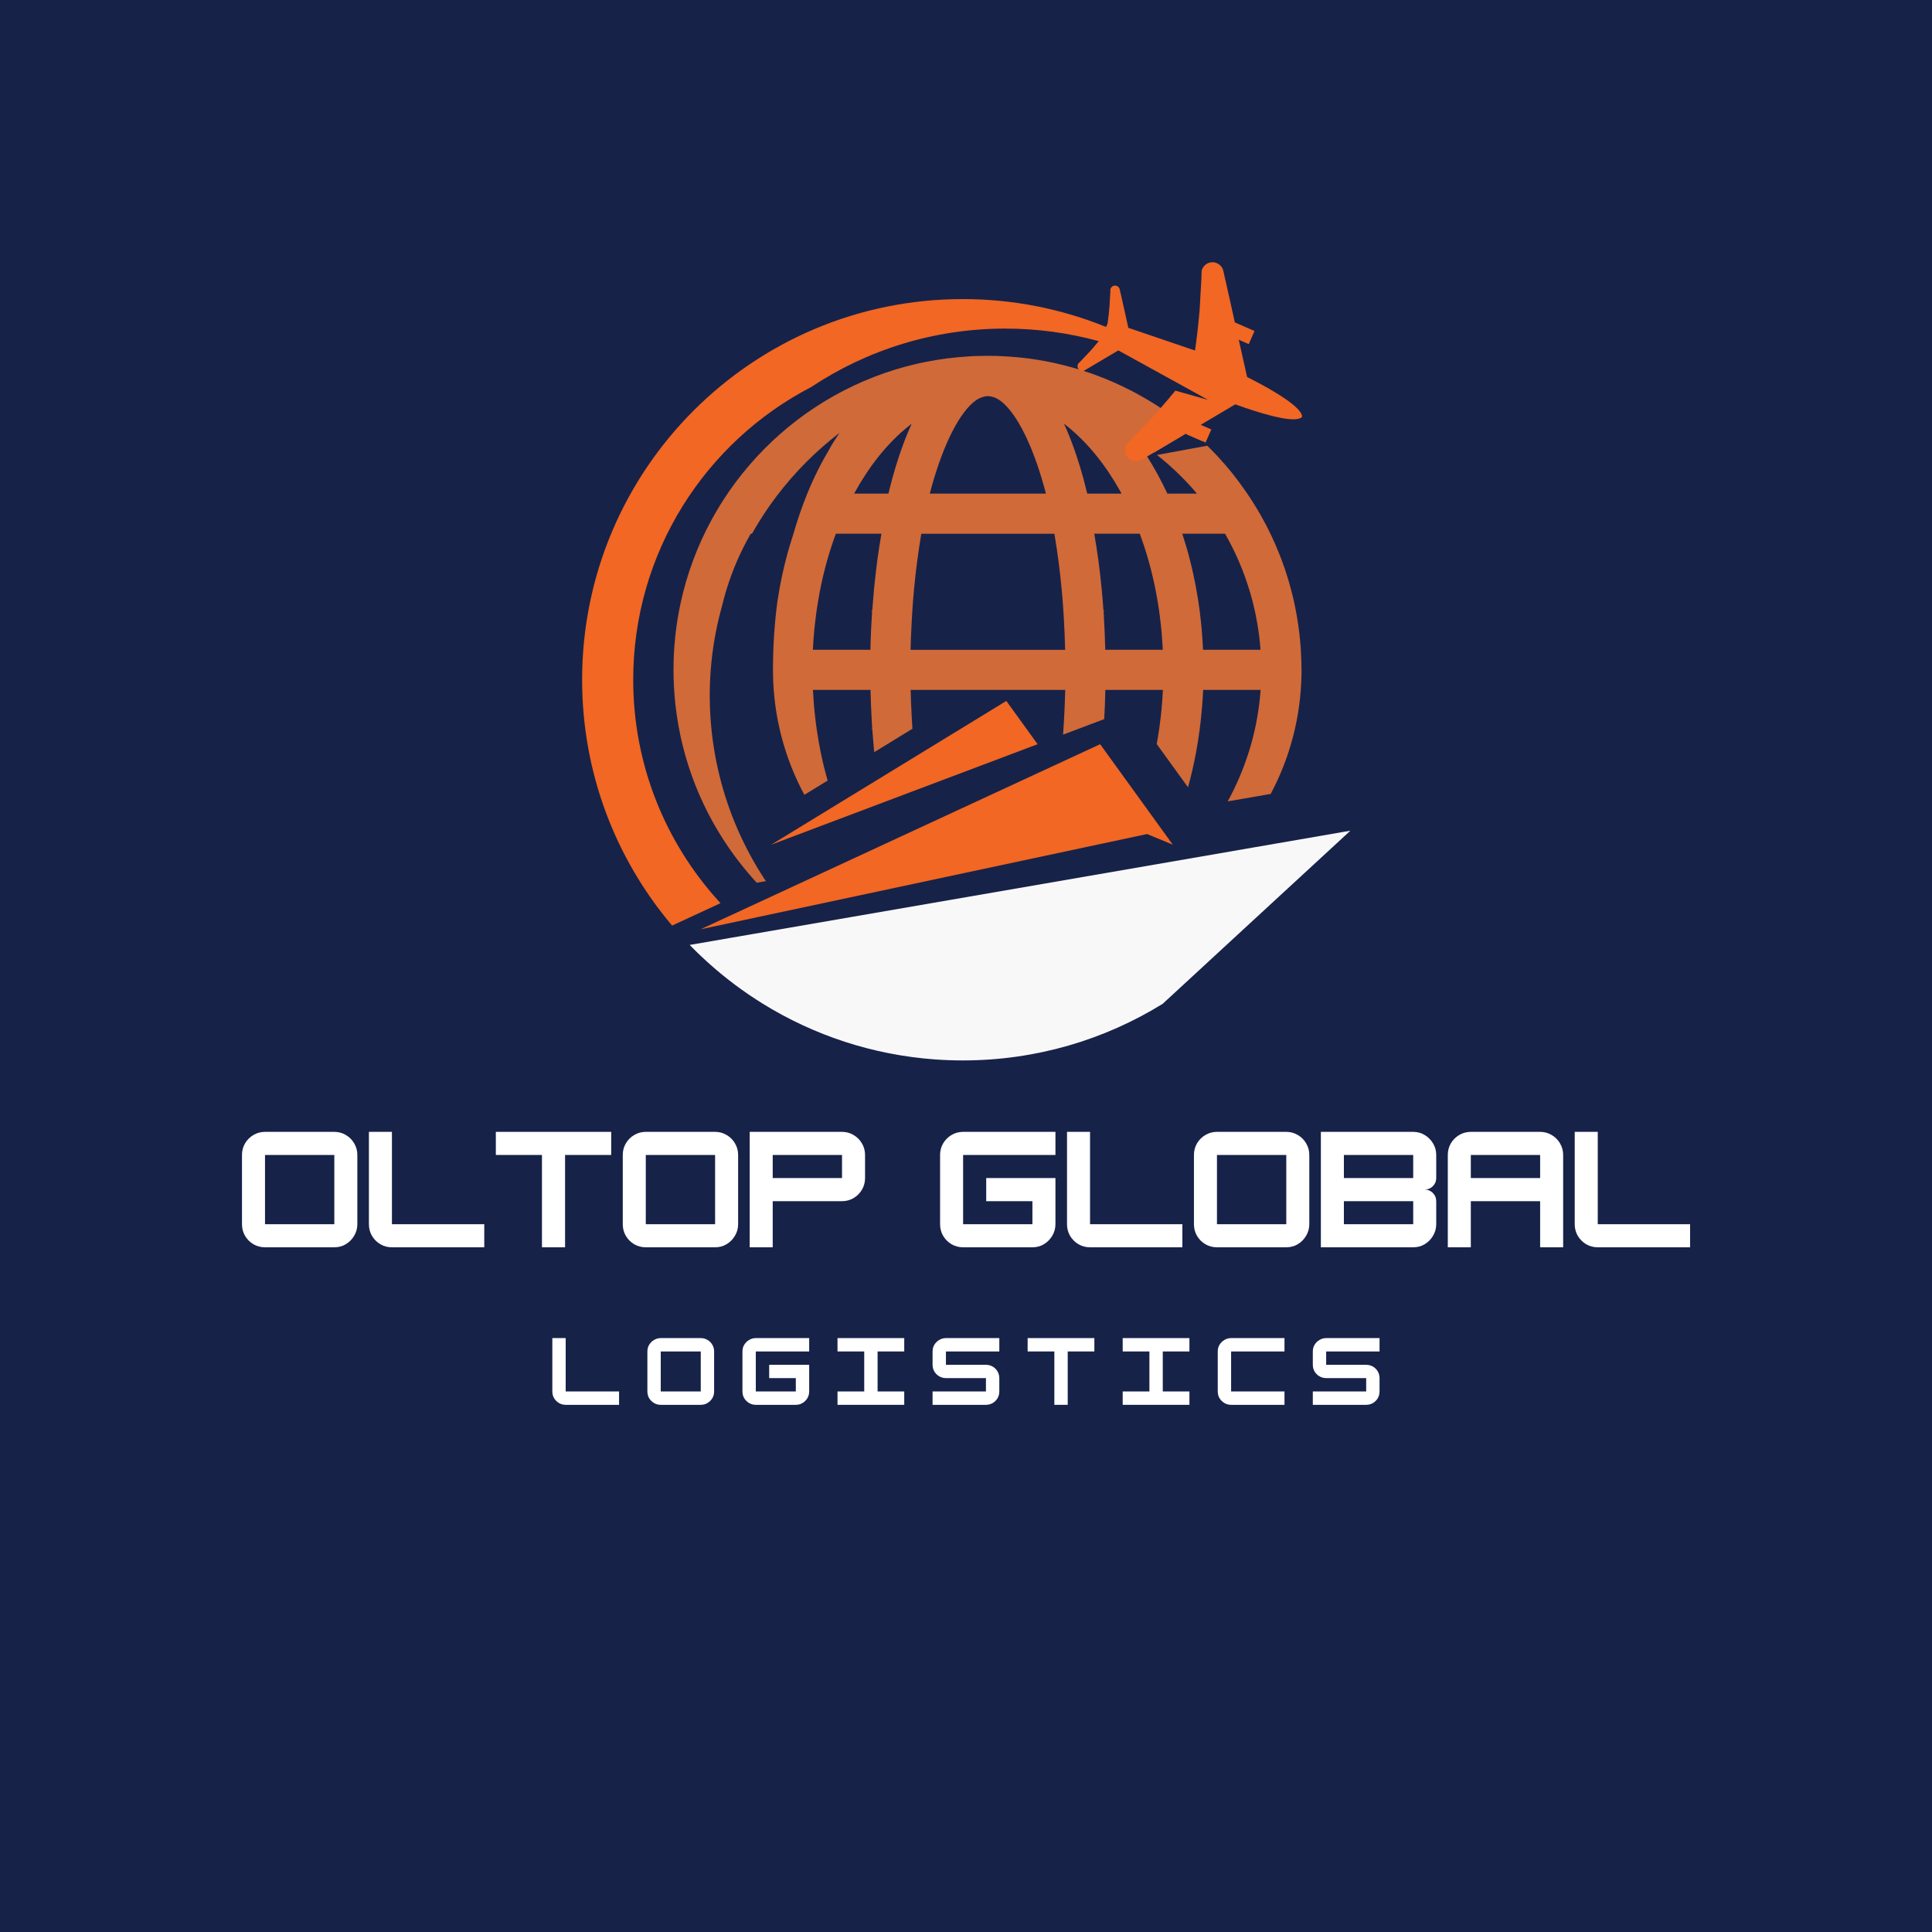 <svg xmlns="http://www.w3.org/2000/svg" xmlns:xlink="http://www.w3.org/1999/xlink" width="500" viewBox="0 0 375 375" height="500" preserveAspectRatio="xMidYMid meet"><defs><g></g><clipPath id="a81a68f37b"><path d="M 112.926 50.742 L 253 50.742 L 253 180 L 112.926 180 Z M 112.926 50.742 " clip-rule="nonzero"></path></clipPath><clipPath id="b699000c25"><path d="M 133 161 L 262.176 161 L 262.176 205.992 L 133 205.992 Z M 133 161 " clip-rule="nonzero"></path></clipPath></defs><rect x="-37.5" width="450" fill="#ffffff" y="-37.5" height="450" fill-opacity="1"></rect><rect x="-37.5" width="450" fill="#172249" y="-37.5" height="450" fill-opacity="1"></rect><path fill="#f16723" d="M 225.676 161.242 L 215.496 147.16 L 213.535 144.449 L 207.828 147.094 L 142.047 177.57 L 141.629 177.762 L 141.074 178.016 L 135.988 180.375 L 143.34 178.805 L 213.176 163.906 L 222.648 161.887 L 227.637 163.953 Z M 225.676 161.242 " fill-opacity="1" fill-rule="evenodd"></path><path fill="#f16723" d="M 196.531 137.715 L 195.328 136.051 L 192.605 137.715 L 149.695 163.953 L 201.398 144.449 Z M 196.531 137.715 " fill-opacity="1" fill-rule="evenodd"></path><path fill="#d06a38" d="M 252.605 129.352 C 252.605 129.066 252.602 128.785 252.594 128.504 L 252.594 128.402 C 252.586 128.328 252.586 128.262 252.586 128.191 C 252.57 127.836 252.566 127.465 252.539 127.102 C 252.535 126.992 252.531 126.879 252.52 126.77 C 252.508 126.402 252.492 126.043 252.465 125.688 C 252.434 125.309 252.402 124.934 252.367 124.555 C 252.348 124.375 252.336 124.188 252.316 124.012 C 252.309 123.934 252.301 123.859 252.293 123.785 C 252.27 123.559 252.25 123.324 252.219 123.098 C 252.117 122.191 251.996 121.293 251.852 120.402 C 251.828 120.238 251.801 120.074 251.773 119.91 C 251.703 119.457 251.613 119.004 251.527 118.551 C 251.523 118.539 251.523 118.52 251.52 118.504 C 251.43 118.035 251.332 117.57 251.234 117.105 C 251.172 116.812 251.105 116.516 251.039 116.227 C 250.992 116.023 250.941 115.824 250.895 115.621 C 250.848 115.453 250.801 115.285 250.762 115.109 C 250.605 114.48 250.441 113.855 250.262 113.234 C 250.23 113.137 250.207 113.039 250.176 112.941 C 250.105 112.711 250.039 112.473 249.969 112.246 C 249.852 111.859 249.73 111.477 249.605 111.098 C 249.586 111.047 249.574 111.004 249.562 110.961 C 249.488 110.738 249.414 110.516 249.34 110.297 C 249.262 110.082 249.195 109.871 249.117 109.664 C 249.066 109.512 249.008 109.352 248.949 109.191 C 248.859 108.934 248.766 108.68 248.664 108.422 C 248.559 108.145 248.453 107.867 248.336 107.59 C 248.109 107.004 247.867 106.426 247.617 105.848 C 247.539 105.672 247.465 105.492 247.383 105.316 C 247.086 104.637 246.77 103.961 246.438 103.293 C 246.309 103.02 246.18 102.754 246.043 102.496 C 245.953 102.301 245.855 102.125 245.762 101.941 C 245.473 101.379 245.176 100.832 244.863 100.285 C 244.742 100.055 244.605 99.82 244.469 99.598 C 244.457 99.578 244.449 99.559 244.438 99.543 C 244.305 99.305 244.164 99.074 244.02 98.836 C 243.875 98.582 243.723 98.324 243.566 98.086 C 243.531 98.023 243.488 97.961 243.453 97.898 C 243.262 97.594 243.07 97.293 242.875 96.988 L 242.316 96.145 C 242.242 96.027 242.168 95.91 242.086 95.797 C 242.066 95.766 242.047 95.738 242.02 95.711 C 241.758 95.324 241.488 94.941 241.211 94.562 C 241.137 94.453 241.062 94.348 240.984 94.242 C 240.891 94.109 240.797 93.973 240.699 93.84 C 240.508 93.586 240.324 93.332 240.133 93.09 C 239.867 92.742 239.605 92.398 239.336 92.059 C 239.312 92.027 239.289 92.008 239.27 91.973 C 238.789 91.375 238.305 90.781 237.789 90.191 C 236.824 89.066 235.809 87.977 234.754 86.926 C 234.617 86.785 234.477 86.645 234.336 86.512 L 224.574 88.309 C 226.207 89.594 227.762 90.977 229.23 92.445 C 230.297 93.508 231.289 94.586 232.211 95.676 L 232.328 95.812 L 226.582 95.812 C 226.285 95.176 225.977 94.551 225.668 93.926 C 225.359 93.32 225.043 92.715 224.715 92.113 C 224.059 90.91 223.383 89.758 222.688 88.652 C 222.68 88.641 222.668 88.625 222.66 88.605 C 222.426 88.242 222.188 87.879 221.953 87.527 L 221.953 87.523 C 221.449 86.77 220.941 86.043 220.414 85.324 C 221.637 86.113 222.824 86.953 223.98 87.84 L 226.723 86.219 L 227.195 85.934 L 229.719 84.434 L 230.305 84.09 L 230.234 84.25 L 233.445 85.652 C 233.277 85.496 233.109 85.344 232.941 85.191 C 232.918 85.164 232.891 85.137 232.859 85.109 C 232.527 84.805 232.188 84.5 231.844 84.203 C 231.531 83.922 231.215 83.648 230.887 83.383 C 230.66 83.191 230.434 82.996 230.211 82.812 C 230.188 82.797 230.172 82.781 230.152 82.766 C 229.863 82.531 229.582 82.305 229.289 82.078 C 229.125 81.949 228.965 81.828 228.805 81.703 C 228.793 81.691 228.777 81.688 228.773 81.684 C 228.188 81.234 227.598 80.793 227.004 80.367 C 226.895 80.293 226.801 80.219 226.691 80.152 C 226.316 79.879 225.934 79.629 225.559 79.367 C 225.469 79.309 225.383 79.25 225.293 79.191 C 224.555 78.699 223.809 78.23 223.047 77.777 C 223.035 77.773 223.031 77.762 223.027 77.758 C 222.527 77.465 222.031 77.172 221.523 76.891 C 221.305 76.762 221.082 76.637 220.848 76.516 C 220.43 76.285 220.016 76.062 219.59 75.844 C 217.297 74.656 214.91 73.613 212.453 72.715 C 212.188 72.621 211.922 72.523 211.652 72.434 C 211.203 72.277 210.75 72.125 210.297 71.98 C 210 71.883 209.699 71.789 209.391 71.699 C 209.363 71.688 209.332 71.68 209.301 71.672 C 209.254 71.652 209.199 71.641 209.152 71.621 C 208.871 71.539 208.594 71.465 208.316 71.383 C 208.305 71.375 208.285 71.371 208.27 71.367 C 207.758 71.227 207.242 71.086 206.734 70.953 C 206.609 70.926 206.488 70.895 206.363 70.863 C 206.195 70.816 206.02 70.781 205.848 70.738 C 205.762 70.711 205.672 70.691 205.59 70.672 C 205.316 70.609 205.051 70.547 204.777 70.484 C 204.457 70.422 204.137 70.348 203.809 70.281 C 203.488 70.219 203.168 70.152 202.84 70.086 C 202.465 70.023 202.09 69.949 201.707 69.891 L 201.691 69.891 C 200.957 69.766 200.207 69.652 199.457 69.559 C 199.359 69.551 199.266 69.535 199.168 69.523 C 198.848 69.484 198.523 69.453 198.199 69.414 C 197.809 69.367 197.418 69.332 197.027 69.301 C 196.031 69.215 195.035 69.152 194.027 69.113 C 193.77 69.102 193.508 69.094 193.25 69.082 C 193.02 69.078 192.793 69.078 192.57 69.078 C 192.273 69.07 191.973 69.066 191.676 69.066 C 191.355 69.066 191.031 69.07 190.703 69.078 C 190.387 69.078 190.066 69.09 189.746 69.098 C 189.398 69.113 189.051 69.117 188.707 69.137 C 188.652 69.141 188.594 69.141 188.535 69.145 C 188.379 69.152 188.227 69.164 188.074 69.176 C 185.25 69.34 182.473 69.691 179.77 70.234 C 179.766 70.234 179.758 70.234 179.75 70.234 C 179.199 70.34 178.656 70.457 178.109 70.578 C 155.082 75.809 137.008 94.09 132.07 117.223 C 132.066 117.246 132.059 117.266 132.059 117.285 C 131.184 121.395 130.727 125.645 130.727 130.008 C 130.727 132.297 130.852 134.555 131.102 136.777 C 131.102 136.777 131.102 136.781 131.102 136.785 C 132.301 147.66 136.363 157.672 142.523 166.047 C 143.637 167.562 144.82 169.027 146.066 170.434 C 146.332 170.727 146.598 171.023 146.863 171.312 C 146.871 171.32 146.875 171.328 146.883 171.34 L 147.816 171.176 L 148.66 171.027 C 148.562 170.887 148.473 170.75 148.379 170.613 C 148.172 170.293 147.965 169.977 147.758 169.648 C 146.777 168.098 145.871 166.508 145.035 164.883 C 144.379 163.621 143.77 162.344 143.203 161.047 L 143.203 161.043 C 137.277 147.484 136.09 132.082 140.145 117.629 C 140.137 117.625 140.137 117.625 140.145 117.625 C 140.359 116.715 140.598 115.824 140.863 114.934 C 140.914 114.742 140.973 114.566 141.031 114.383 C 142.191 110.594 143.77 106.969 145.723 103.59 L 145.961 103.59 C 148.82 98.5 152.371 93.82 156.57 89.613 C 158.586 87.598 160.715 85.738 162.953 84.02 C 162.414 84.812 161.879 85.637 161.367 86.477 C 161.234 86.684 161.16 86.879 161.039 87.086 C 159.449 89.754 157.961 92.688 156.691 95.809 C 155.688 98.273 154.793 100.875 154.008 103.59 C 152.918 106.914 152.016 110.406 151.348 114.027 C 151.176 114.973 151.016 115.938 150.871 116.898 C 150.355 120.867 150.066 124.977 150.039 129.191 C 150.031 129.465 150.031 129.734 150.031 130.008 L 150.031 130.027 C 150.031 130.301 150.031 130.566 150.039 130.844 C 150.176 139.312 152.359 147.281 156.125 154.273 L 160.645 151.512 C 160.066 149.5 159.562 147.422 159.152 145.281 C 158.945 144.191 158.75 143.074 158.586 141.945 C 158.574 141.906 158.57 141.875 158.566 141.832 C 158.551 141.715 158.531 141.605 158.516 141.492 C 158.516 141.473 158.508 141.441 158.508 141.426 C 158.457 141.098 158.414 140.758 158.367 140.422 C 158.367 140.422 158.367 140.422 158.367 140.414 C 158.312 140 158.266 139.59 158.219 139.168 C 158.16 138.719 158.121 138.273 158.074 137.82 C 158.039 137.477 158.012 137.125 157.98 136.773 C 157.977 136.625 157.961 136.473 157.949 136.32 C 157.941 136.301 157.941 136.281 157.941 136.254 C 157.938 136.184 157.93 136.117 157.93 136.047 C 157.902 135.715 157.879 135.379 157.863 135.043 C 157.848 134.859 157.844 134.676 157.828 134.488 C 157.816 134.324 157.801 134.16 157.797 133.992 C 157.797 133.965 157.797 133.938 157.789 133.906 L 168.965 133.906 C 168.984 134.91 169.016 135.922 169.062 136.91 C 169.09 137.426 169.105 137.93 169.133 138.441 L 169.133 138.469 C 169.133 138.527 169.141 138.594 169.145 138.652 C 169.152 138.852 169.164 139.051 169.172 139.25 C 169.207 139.969 169.242 140.695 169.289 141.402 C 169.242 141.434 169.195 141.461 169.145 141.488 C 169.121 141.504 169.102 141.52 169.082 141.531 L 169.316 141.531 C 169.418 142.98 169.539 144.41 169.672 145.816 C 169.68 145.875 169.684 145.934 169.691 145.992 L 177.102 141.457 C 177.004 140.02 176.926 138.551 176.867 137.066 C 176.855 136.777 176.836 136.496 176.824 136.207 C 176.797 135.441 176.777 134.684 176.762 133.906 L 206.758 133.906 C 206.754 134.066 206.746 134.23 206.742 134.391 C 206.723 135 206.711 135.602 206.684 136.207 C 206.68 136.309 206.676 136.414 206.672 136.52 C 206.668 136.699 206.66 136.883 206.652 137.066 C 206.637 137.363 206.625 137.656 206.613 137.945 C 206.559 139.152 206.496 140.352 206.41 141.535 C 206.391 141.863 206.367 142.195 206.344 142.52 C 206.344 142.547 206.344 142.566 206.336 142.594 L 214.328 139.582 C 214.434 137.727 214.508 135.832 214.547 133.91 L 225.719 133.91 C 225.719 134.043 225.707 134.168 225.695 134.297 C 225.691 134.363 225.691 134.434 225.684 134.496 C 225.672 134.684 225.668 134.863 225.648 135.047 C 225.633 135.41 225.602 135.777 225.578 136.137 C 225.57 136.172 225.57 136.219 225.57 136.258 C 225.57 136.285 225.57 136.305 225.562 136.324 C 225.543 136.648 225.512 136.961 225.484 137.281 C 225.469 137.469 225.453 137.645 225.441 137.828 C 225.391 138.27 225.355 138.719 225.297 139.16 C 225.238 139.656 225.18 140.152 225.109 140.652 C 225.109 140.664 225.109 140.676 225.109 140.684 C 225.07 140.938 225.043 141.188 225.004 141.438 C 225.004 141.453 225.004 141.484 224.992 141.508 C 224.98 141.617 224.969 141.727 224.945 141.844 C 224.883 142.332 224.797 142.812 224.715 143.297 C 224.652 143.676 224.586 144.051 224.516 144.414 L 230.594 152.816 C 231.203 150.605 231.73 148.332 232.16 146 C 232.434 144.535 232.672 143.047 232.863 141.535 C 232.93 141.047 232.988 140.555 233.039 140.066 C 233.07 139.789 233.102 139.512 233.129 139.234 C 233.141 139.129 233.152 139.027 233.156 138.926 C 233.191 138.676 233.219 138.414 233.234 138.168 C 233.258 137.926 233.277 137.684 233.293 137.438 C 233.34 137.059 233.363 136.684 233.387 136.305 C 233.398 136.082 233.418 135.867 233.434 135.648 C 233.445 135.355 233.461 135.066 233.484 134.777 C 233.496 134.492 233.504 134.199 233.527 133.91 L 244.684 133.91 C 244.668 134.098 244.652 134.285 244.637 134.469 C 244.637 134.496 244.633 134.531 244.629 134.555 C 244.609 134.812 244.586 135.074 244.559 135.332 C 244.477 136.145 244.375 136.953 244.266 137.766 C 244.258 137.781 244.258 137.812 244.254 137.824 C 244.195 138.246 244.129 138.656 244.055 139.062 C 243.996 139.438 243.922 139.82 243.852 140.191 C 243.824 140.328 243.797 140.461 243.777 140.594 C 243.465 142.117 243.09 143.617 242.656 145.098 C 242.602 145.277 242.543 145.465 242.488 145.637 C 242.031 147.121 241.512 148.582 240.93 150.016 C 240.156 151.914 239.277 153.762 238.297 155.547 L 238.383 155.531 L 241.195 155.047 L 244.191 154.527 L 245.418 154.312 L 246.637 154.102 C 250.367 147.102 252.516 139.141 252.625 130.68 C 252.629 130.457 252.629 130.238 252.629 130.016 C 252.629 129.793 252.605 129.57 252.605 129.352 Z M 180.82 94.504 C 181.16 93.281 181.508 92.129 181.867 91.059 C 181.879 91.008 181.895 90.961 181.914 90.906 C 182.012 90.602 182.117 90.297 182.223 90 C 183.531 86.254 184.98 83.164 186.516 80.891 C 186.719 80.59 186.918 80.309 187.125 80.039 C 187.902 79.02 188.672 78.23 189.434 77.699 C 189.477 77.66 189.516 77.641 189.562 77.605 C 190.293 77.152 191.02 76.906 191.742 76.883 C 192.469 76.906 193.195 77.148 193.922 77.605 C 193.961 77.629 194.008 77.66 194.051 77.699 C 194.539 78.043 195.039 78.496 195.535 79.047 C 195.809 79.348 196.086 79.68 196.359 80.039 C 196.512 80.242 196.664 80.449 196.812 80.668 C 197.906 82.23 198.945 84.191 199.922 86.508 C 200.5 87.859 201.051 89.332 201.578 90.91 C 201.938 92.02 202.309 93.227 202.664 94.504 C 202.785 94.934 202.902 95.367 203.016 95.812 L 180.469 95.812 C 180.574 95.367 180.699 94.93 180.82 94.504 Z M 170.277 108.82 C 170.258 108.988 170.238 109.156 170.219 109.32 C 170.062 110.496 169.93 111.68 169.797 112.895 C 169.754 113.328 169.707 113.762 169.656 114.207 C 169.527 115.613 169.406 117.047 169.301 118.5 L 169.074 118.5 C 169.125 118.527 169.172 118.559 169.227 118.59 C 169.238 118.602 169.262 118.609 169.277 118.621 C 169.117 121.07 169 123.574 168.949 126.117 L 157.773 126.117 C 157.777 125.996 157.785 125.863 157.797 125.742 C 157.801 125.676 157.809 125.605 157.812 125.535 C 157.824 125.352 157.828 125.168 157.848 124.98 C 157.863 124.617 157.887 124.258 157.914 123.895 C 157.918 123.855 157.918 123.812 157.926 123.777 C 157.926 123.75 157.926 123.723 157.934 123.707 C 157.961 123.387 157.984 123.074 158.012 122.754 C 158.031 122.566 158.043 122.387 158.059 122.203 C 158.105 121.762 158.148 121.316 158.203 120.875 C 158.258 120.379 158.32 119.875 158.391 119.375 C 158.426 119.121 158.453 118.855 158.492 118.598 C 158.492 118.57 158.496 118.547 158.5 118.527 C 158.516 118.41 158.531 118.305 158.551 118.195 C 158.621 117.703 158.695 117.219 158.785 116.734 C 158.859 116.254 158.949 115.773 159.035 115.297 C 159.07 115.109 159.105 114.922 159.137 114.738 C 159.902 110.801 160.949 107.074 162.242 103.594 C 162.242 103.59 162.254 103.59 162.254 103.59 L 171.082 103.59 C 170.785 105.289 170.523 107.027 170.277 108.82 Z M 175.707 85.199 L 175.531 85.66 C 175.188 86.559 174.855 87.496 174.531 88.465 C 174.066 89.852 173.625 91.297 173.215 92.793 C 172.949 93.777 172.691 94.777 172.445 95.812 L 165.789 95.812 C 165.906 95.605 166.008 95.398 166.129 95.203 C 166.691 94.184 167.297 93.18 167.949 92.203 C 168.027 92.086 168.102 91.973 168.184 91.852 L 168.168 91.852 C 168.703 91.047 169.254 90.273 169.824 89.52 C 171.609 87.164 173.547 85.082 175.602 83.336 C 176.047 82.961 176.504 82.59 176.961 82.246 C 176.531 83.176 176.109 84.164 175.707 85.199 Z M 176.746 126.129 C 176.762 125.363 176.781 124.59 176.809 123.824 C 176.82 123.535 176.84 123.254 176.852 122.965 C 176.91 121.457 176.992 119.965 177.09 118.5 C 177.176 117.152 177.273 115.836 177.398 114.527 C 177.48 113.648 177.566 112.773 177.668 111.898 C 177.668 111.859 177.676 111.812 177.68 111.773 C 177.727 111.359 177.773 110.957 177.824 110.547 C 177.891 110.031 177.945 109.512 178.016 109 C 178.066 108.598 178.129 108.207 178.184 107.809 C 178.246 107.328 178.309 106.848 178.383 106.383 C 178.484 105.699 178.59 105.027 178.699 104.363 C 178.746 104.109 178.785 103.855 178.824 103.602 L 204.652 103.602 C 204.727 104.035 204.797 104.484 204.867 104.93 C 204.949 105.426 205.031 105.914 205.105 106.414 C 205.145 106.668 205.184 106.934 205.211 107.184 C 205.305 107.812 205.395 108.422 205.473 109.059 C 205.707 110.844 205.91 112.668 206.082 114.527 C 206.207 115.836 206.309 117.156 206.395 118.504 C 206.496 119.969 206.57 121.461 206.637 122.965 C 206.648 123.258 206.656 123.543 206.664 123.828 C 206.699 124.594 206.719 125.355 206.742 126.133 L 176.746 126.133 Z M 210.266 92.793 C 209.852 91.297 209.414 89.852 208.949 88.465 C 208.797 87.992 208.633 87.523 208.469 87.07 C 207.852 85.34 207.203 83.723 206.516 82.246 C 206.984 82.586 207.43 82.961 207.871 83.336 C 209.176 84.445 210.43 85.688 211.637 87.047 C 211.879 87.328 212.121 87.613 212.363 87.902 C 213.273 88.988 214.145 90.148 214.98 91.367 C 215.051 91.473 215.125 91.574 215.199 91.684 C 215.234 91.742 215.273 91.801 215.309 91.852 L 215.301 91.852 C 216.031 92.941 216.719 94.059 217.355 95.203 C 217.465 95.398 217.582 95.605 217.695 95.812 L 211.035 95.812 C 210.785 94.777 210.523 93.777 210.266 92.793 Z M 214.531 126.121 C 214.508 125.117 214.473 124.109 214.43 123.113 C 214.41 122.605 214.391 122.098 214.363 121.598 L 214.363 121.562 C 214.359 121.508 214.352 121.441 214.352 121.375 C 214.309 120.457 214.262 119.535 214.207 118.625 C 214.246 118.594 214.297 118.566 214.352 118.547 C 214.371 118.527 214.395 118.516 214.41 118.504 L 214.18 118.504 C 214.082 117.051 213.965 115.621 213.824 114.215 C 213.465 110.496 212.984 106.945 212.395 103.594 L 221.23 103.594 C 221.23 103.594 221.23 103.594 221.23 103.602 C 221.258 103.668 221.281 103.73 221.301 103.797 C 222.566 107.219 223.586 110.883 224.34 114.742 C 224.547 115.84 224.746 116.949 224.91 118.078 C 224.914 118.117 224.922 118.156 224.93 118.199 C 224.949 118.305 224.961 118.418 224.98 118.531 C 224.98 118.551 224.984 118.578 224.984 118.602 C 225.035 118.934 225.078 119.266 225.121 119.609 C 225.18 120.027 225.223 120.441 225.27 120.867 C 225.332 121.309 225.371 121.758 225.418 122.207 C 225.445 122.555 225.477 122.906 225.508 123.258 C 225.52 123.406 225.531 123.559 225.543 123.711 C 225.547 123.73 225.547 123.758 225.547 123.781 C 225.547 123.844 225.555 123.914 225.559 123.977 C 225.586 124.316 225.609 124.652 225.625 124.984 C 225.641 125.172 225.648 125.355 225.66 125.539 C 225.672 125.707 225.68 125.875 225.691 126.047 C 225.691 126.07 225.695 126.098 225.695 126.121 Z M 233.508 126.121 C 233.484 125.734 233.469 125.344 233.438 124.953 C 233.434 124.785 233.426 124.602 233.418 124.43 C 233.41 124.352 233.402 124.281 233.395 124.211 L 233.395 124.176 C 233.383 124.023 233.375 123.883 233.371 123.727 C 233.344 123.348 233.32 122.977 233.277 122.598 C 233.258 122.352 233.242 122.109 233.219 121.863 C 233.203 121.613 233.176 121.359 233.141 121.113 C 233.117 120.824 233.09 120.543 233.059 120.258 L 233.051 120.254 C 233.051 120.238 233.051 120.219 233.043 120.191 C 232.992 119.715 232.941 119.246 232.883 118.77 C 232.867 118.68 232.855 118.59 232.852 118.504 C 232.648 116.992 232.414 115.5 232.137 114.031 C 231.473 110.41 230.574 106.918 229.48 103.594 L 237.777 103.594 C 239.727 106.977 241.301 110.602 242.461 114.391 C 242.52 114.57 242.574 114.75 242.633 114.941 C 242.977 116.109 243.289 117.301 243.551 118.504 L 243.547 118.504 C 243.605 118.746 243.656 118.996 243.711 119.25 C 243.758 119.465 243.801 119.684 243.832 119.906 C 243.895 120.191 243.953 120.504 244 120.801 C 244.02 120.879 244.039 120.969 244.047 121.059 C 244.117 121.434 244.176 121.82 244.227 122.199 C 244.355 123.023 244.461 123.859 244.543 124.695 C 244.555 124.754 244.559 124.801 244.559 124.855 C 244.57 125.027 244.586 125.188 244.598 125.355 C 244.605 125.387 244.609 125.418 244.609 125.453 C 244.629 125.648 244.645 125.848 244.656 126.047 C 244.656 126.074 244.668 126.102 244.668 126.121 Z M 233.508 126.121 " fill-opacity="1" fill-rule="evenodd"></path><g clip-path="url(#a81a68f37b)"><path fill="#f16723" d="M 252.719 80.934 C 252.68 80.977 252.629 81.008 252.582 81.051 C 252.57 81.055 252.566 81.062 252.559 81.062 C 252.375 81.195 252.137 81.277 251.828 81.328 C 250.848 81.5 249.258 81.297 247.25 80.816 C 247.188 80.805 247.109 80.785 247.047 80.766 C 245.875 80.48 244.574 80.109 243.184 79.656 C 242.242 79.352 241.258 79.02 240.246 78.652 C 240.082 78.594 239.922 78.535 239.77 78.48 L 238.598 79.172 L 238.418 79.281 L 234.094 81.844 L 233.129 82.418 L 233.062 82.457 L 235.113 83.359 L 234.004 85.895 L 233.441 85.648 L 230.23 84.246 L 230.301 84.086 L 229.715 84.43 L 227.191 85.93 L 226.719 86.215 L 223.977 87.836 L 223.898 87.883 L 222.906 88.457 L 222.664 88.602 L 222.656 88.605 L 222.527 88.68 L 221.785 89.129 L 221.469 89.312 C 220.918 89.574 220.266 89.613 219.66 89.355 C 219.586 89.32 219.512 89.289 219.449 89.25 C 218.875 88.93 218.496 88.375 218.387 87.758 C 218.371 87.637 218.355 87.512 218.355 87.398 C 218.348 87.098 218.406 86.793 218.531 86.504 C 218.578 86.395 218.629 86.293 218.695 86.199 C 218.914 85.973 219.137 85.758 219.348 85.535 C 219.41 85.48 219.465 85.418 219.523 85.363 C 219.605 85.285 219.68 85.211 219.75 85.137 L 223.953 80.695 C 224.117 80.52 224.277 80.34 224.438 80.156 C 224.727 79.836 225.008 79.512 225.285 79.188 C 226.262 78.078 227.211 76.957 228.133 75.824 L 234.477 77.609 L 229.094 74.641 L 222.445 70.977 L 218.816 68.977 L 217.062 68.016 L 215.891 68.711 L 214.75 69.383 L 212.727 70.586 L 211.523 71.301 L 211.094 71.547 L 210.609 71.836 L 210.473 71.918 C 210.41 71.945 210.348 71.973 210.285 71.984 C 210.094 72.031 209.891 72.016 209.703 71.938 C 209.574 71.879 209.465 71.801 209.379 71.703 C 209.262 71.574 209.188 71.414 209.16 71.242 C 209.121 71.066 209.137 70.887 209.215 70.711 C 209.23 70.684 209.238 70.66 209.254 70.637 C 209.262 70.617 209.273 70.59 209.281 70.582 C 209.352 70.52 209.41 70.453 209.477 70.387 L 209.566 70.297 C 209.59 70.273 209.617 70.246 209.641 70.227 C 209.672 70.188 209.707 70.16 209.738 70.125 L 211.543 68.223 C 211.742 68 211.941 67.773 212.133 67.559 C 212.52 67.117 212.895 66.668 213.262 66.219 C 207.484 64.629 201.402 63.781 195.121 63.781 C 181.199 63.781 168.246 67.957 157.457 75.121 C 136.934 85.766 122.906 107.215 122.906 131.941 C 122.906 148.469 129.184 163.543 139.48 174.898 C 139.504 174.918 139.52 174.945 139.543 174.969 C 139.645 175.078 139.746 175.188 139.848 175.305 L 130.461 179.652 C 130.426 179.613 130.395 179.574 130.363 179.539 C 130.344 179.516 130.32 179.496 130.305 179.469 C 130.262 179.422 130.215 179.371 130.176 179.32 C 119.445 166.492 112.988 149.973 112.988 131.941 C 112.988 91.133 146.07 58.051 186.875 58.051 C 196.715 58.051 206.102 59.973 214.691 63.461 L 214.98 62.785 C 215.051 62.273 215.121 61.754 215.176 61.234 C 215.176 61.219 215.176 61.207 215.184 61.191 C 215.184 61.184 215.184 61.172 215.188 61.168 C 215.25 60.582 215.305 59.992 215.359 59.398 L 215.438 57.938 L 215.508 56.781 C 215.512 56.734 215.508 56.688 215.508 56.641 C 215.512 56.613 215.512 56.57 215.516 56.539 C 215.516 56.406 215.523 56.273 215.527 56.137 C 215.539 56.09 215.555 56.043 215.574 55.996 C 215.586 55.977 215.59 55.965 215.594 55.945 C 215.672 55.801 215.785 55.672 215.926 55.582 C 216.172 55.422 216.504 55.379 216.797 55.512 C 217.059 55.621 217.234 55.836 217.316 56.09 L 217.352 56.242 L 217.477 56.789 L 217.59 57.27 L 217.898 58.641 L 218.41 60.934 L 218.695 62.23 L 218.797 62.68 L 219.012 63.633 L 219.461 63.781 L 220.566 64.16 L 224.117 65.367 L 231.957 68.035 C 232.324 65.441 232.625 62.805 232.848 60.148 L 233.195 54.043 C 233.203 53.934 233.199 53.828 233.203 53.715 C 233.207 53.637 233.211 53.551 233.207 53.473 C 233.219 53.164 233.227 52.852 233.238 52.543 C 233.266 52.434 233.305 52.32 233.352 52.215 C 233.531 51.805 233.816 51.477 234.16 51.25 C 234.746 50.867 235.512 50.777 236.199 51.082 C 236.801 51.344 237.23 51.844 237.406 52.418 L 237.492 52.781 L 237.777 54.055 L 238.035 55.172 L 238.547 57.473 L 238.75 58.371 L 239.699 62.656 L 239.727 62.594 L 243.5 64.25 L 242.383 66.793 L 240.441 65.938 L 240.621 66.738 L 242.062 73.176 C 242.215 73.254 242.367 73.328 242.52 73.41 C 243.473 73.895 244.395 74.383 245.262 74.859 C 246.031 75.281 246.758 75.703 247.434 76.109 C 247.527 76.168 247.625 76.223 247.711 76.285 C 248.062 76.496 248.395 76.707 248.715 76.914 C 248.773 76.949 248.836 76.988 248.898 77.027 C 250.617 78.156 251.859 79.18 252.402 80.008 C 252.535 80.203 252.625 80.383 252.676 80.555 C 252.68 80.559 252.68 80.559 252.68 80.559 C 252.695 80.609 252.703 80.668 252.715 80.719 C 252.715 80.719 252.715 80.723 252.715 80.727 C 252.723 80.797 252.727 80.863 252.719 80.934 Z M 252.719 80.934 " fill-opacity="1" fill-rule="evenodd"></path></g><g clip-path="url(#b699000c25)"><path fill="#f9f8f9" d="M 260.676 161.484 L 256.625 162.188 L 243.387 164.477 L 241.801 164.754 L 240.387 164.996 L 239.168 165.211 L 164.988 178.035 L 146.172 181.285 L 141.578 182.078 L 138.664 182.586 L 133.871 183.41 C 134.051 183.598 134.234 183.785 134.414 183.965 C 134.777 184.332 135.141 184.691 135.512 185.055 C 135.699 185.234 135.887 185.41 136.078 185.59 C 136.438 185.934 136.801 186.27 137.168 186.602 C 137.332 186.754 137.496 186.906 137.668 187.051 C 140.895 189.941 144.375 192.543 148.078 194.832 C 157.961 200.941 169.391 204.785 181.641 205.645 C 183.371 205.766 185.113 205.828 186.879 205.828 C 201.113 205.828 214.402 201.809 225.68 194.836 L 243.891 178.035 L 259.473 163.668 L 262.098 161.246 Z M 260.676 161.484 " fill-opacity="1" fill-rule="evenodd"></path></g><g fill="#ffffff" fill-opacity="1"><g transform="translate(45.844, 242.099)"><g><path d="M 19.047 0 L 5.594 0 C 4.781 0 4.031 -0.195 3.344 -0.594 C 2.664 -1 2.125 -1.539 1.719 -2.219 C 1.32 -2.906 1.125 -3.66 1.125 -4.484 L 1.125 -17.922 C 1.125 -18.742 1.32 -19.492 1.719 -20.172 C 2.125 -20.859 2.664 -21.398 3.344 -21.797 C 4.031 -22.203 4.781 -22.406 5.594 -22.406 L 19.047 -22.406 C 19.859 -22.406 20.602 -22.203 21.281 -21.797 C 21.969 -21.398 22.508 -20.859 22.906 -20.172 C 23.312 -19.492 23.516 -18.742 23.516 -17.922 L 23.516 -4.484 C 23.516 -3.68 23.312 -2.938 22.906 -2.25 C 22.508 -1.57 21.973 -1.023 21.297 -0.609 C 20.629 -0.203 19.879 0 19.047 0 Z M 5.594 -17.922 L 5.594 -4.484 L 19.047 -4.484 L 19.047 -17.922 Z M 5.594 -17.922 "></path></g></g></g><g fill="#ffffff" fill-opacity="1"><g transform="translate(70.48, 242.099)"><g><path d="M 23.516 0 L 5.594 0 C 4.781 0 4.031 -0.195 3.344 -0.594 C 2.664 -1 2.125 -1.539 1.719 -2.219 C 1.32 -2.906 1.125 -3.66 1.125 -4.484 L 1.125 -22.406 L 5.594 -22.406 L 5.594 -4.484 L 23.516 -4.484 Z M 23.516 0 "></path></g></g></g><g fill="#ffffff" fill-opacity="1"><g transform="translate(95.117, 242.099)"><g><path d="M 23.516 -22.406 L 23.516 -17.922 L 14.562 -17.922 L 14.562 0 L 10.078 0 L 10.078 -17.922 L 1.125 -17.922 L 1.125 -22.406 Z M 23.516 -22.406 "></path></g></g></g><g fill="#ffffff" fill-opacity="1"><g transform="translate(119.754, 242.099)"><g><path d="M 19.047 0 L 5.594 0 C 4.781 0 4.031 -0.195 3.344 -0.594 C 2.664 -1 2.125 -1.539 1.719 -2.219 C 1.32 -2.906 1.125 -3.66 1.125 -4.484 L 1.125 -17.922 C 1.125 -18.742 1.32 -19.492 1.719 -20.172 C 2.125 -20.859 2.664 -21.398 3.344 -21.797 C 4.031 -22.203 4.781 -22.406 5.594 -22.406 L 19.047 -22.406 C 19.859 -22.406 20.602 -22.203 21.281 -21.797 C 21.969 -21.398 22.508 -20.859 22.906 -20.172 C 23.312 -19.492 23.516 -18.742 23.516 -17.922 L 23.516 -4.484 C 23.516 -3.68 23.312 -2.938 22.906 -2.25 C 22.508 -1.57 21.973 -1.023 21.297 -0.609 C 20.629 -0.203 19.879 0 19.047 0 Z M 5.594 -17.922 L 5.594 -4.484 L 19.047 -4.484 L 19.047 -17.922 Z M 5.594 -17.922 "></path></g></g></g><g fill="#ffffff" fill-opacity="1"><g transform="translate(144.39, 242.099)"><g><path d="M 19.047 -22.406 C 19.859 -22.406 20.602 -22.203 21.281 -21.797 C 21.969 -21.398 22.508 -20.859 22.906 -20.172 C 23.312 -19.492 23.516 -18.742 23.516 -17.922 L 23.516 -13.438 C 23.516 -12.613 23.312 -11.859 22.906 -11.172 C 22.508 -10.492 21.969 -9.953 21.281 -9.547 C 20.602 -9.148 19.859 -8.953 19.047 -8.953 L 5.594 -8.953 L 5.594 0 L 1.125 0 L 1.125 -22.406 Z M 5.594 -13.438 L 19.047 -13.438 L 19.047 -17.922 L 5.594 -17.922 Z M 5.594 -13.438 "></path></g></g></g><g fill="#ffffff" fill-opacity="1"><g transform="translate(169.027, 242.099)"><g></g></g></g><g fill="#ffffff" fill-opacity="1"><g transform="translate(181.345, 242.099)"><g><path d="M 23.516 -22.406 L 23.516 -17.922 L 5.594 -17.922 L 5.594 -4.484 L 19.047 -4.484 L 19.047 -8.953 L 10.078 -8.953 L 10.078 -13.438 L 23.516 -13.438 L 23.516 -4.484 C 23.516 -3.68 23.312 -2.938 22.906 -2.25 C 22.508 -1.57 21.973 -1.023 21.297 -0.609 C 20.629 -0.203 19.879 0 19.047 0 L 5.594 0 C 4.781 0 4.031 -0.195 3.344 -0.594 C 2.664 -1 2.125 -1.539 1.719 -2.219 C 1.32 -2.906 1.125 -3.66 1.125 -4.484 L 1.125 -17.922 C 1.125 -18.742 1.32 -19.492 1.719 -20.172 C 2.125 -20.859 2.664 -21.398 3.344 -21.797 C 4.031 -22.203 4.781 -22.406 5.594 -22.406 Z M 23.516 -22.406 "></path></g></g></g><g fill="#ffffff" fill-opacity="1"><g transform="translate(205.982, 242.099)"><g><path d="M 23.516 0 L 5.594 0 C 4.781 0 4.031 -0.195 3.344 -0.594 C 2.664 -1 2.125 -1.539 1.719 -2.219 C 1.32 -2.906 1.125 -3.66 1.125 -4.484 L 1.125 -22.406 L 5.594 -22.406 L 5.594 -4.484 L 23.516 -4.484 Z M 23.516 0 "></path></g></g></g><g fill="#ffffff" fill-opacity="1"><g transform="translate(230.619, 242.099)"><g><path d="M 19.047 0 L 5.594 0 C 4.781 0 4.031 -0.195 3.344 -0.594 C 2.664 -1 2.125 -1.539 1.719 -2.219 C 1.32 -2.906 1.125 -3.66 1.125 -4.484 L 1.125 -17.922 C 1.125 -18.742 1.32 -19.492 1.719 -20.172 C 2.125 -20.859 2.664 -21.398 3.344 -21.797 C 4.031 -22.203 4.781 -22.406 5.594 -22.406 L 19.047 -22.406 C 19.859 -22.406 20.602 -22.203 21.281 -21.797 C 21.969 -21.398 22.508 -20.859 22.906 -20.172 C 23.312 -19.492 23.516 -18.742 23.516 -17.922 L 23.516 -4.484 C 23.516 -3.68 23.312 -2.938 22.906 -2.25 C 22.508 -1.57 21.973 -1.023 21.297 -0.609 C 20.629 -0.203 19.879 0 19.047 0 Z M 5.594 -17.922 L 5.594 -4.484 L 19.047 -4.484 L 19.047 -17.922 Z M 5.594 -17.922 "></path></g></g></g><g fill="#ffffff" fill-opacity="1"><g transform="translate(255.255, 242.099)"><g><path d="M 23.516 -17.922 L 23.516 -13.438 C 23.516 -12.82 23.297 -12.297 22.859 -11.859 C 22.422 -11.422 21.895 -11.203 21.281 -11.203 C 21.895 -11.203 22.422 -10.984 22.859 -10.547 C 23.297 -10.109 23.516 -9.578 23.516 -8.953 L 23.516 -4.484 C 23.516 -3.68 23.312 -2.938 22.906 -2.25 C 22.508 -1.57 21.973 -1.023 21.297 -0.609 C 20.629 -0.203 19.879 0 19.047 0 L 1.125 0 L 1.125 -22.406 L 19.047 -22.406 C 19.879 -22.406 20.629 -22.195 21.297 -21.781 C 21.973 -21.375 22.508 -20.832 22.906 -20.156 C 23.312 -19.488 23.516 -18.742 23.516 -17.922 Z M 19.047 -17.922 L 5.594 -17.922 L 5.594 -13.438 L 19.047 -13.438 Z M 5.594 -4.484 L 19.047 -4.484 L 19.047 -8.953 L 5.594 -8.953 Z M 5.594 -4.484 "></path></g></g></g><g fill="#ffffff" fill-opacity="1"><g transform="translate(279.892, 242.099)"><g><path d="M 5.594 -22.406 L 19.047 -22.406 C 19.859 -22.406 20.602 -22.203 21.281 -21.797 C 21.969 -21.398 22.508 -20.859 22.906 -20.172 C 23.312 -19.492 23.516 -18.742 23.516 -17.922 L 23.516 0 L 19.047 0 L 19.047 -8.953 L 5.594 -8.953 L 5.594 0 L 1.125 0 L 1.125 -17.922 C 1.125 -18.742 1.32 -19.492 1.719 -20.172 C 2.125 -20.859 2.664 -21.398 3.344 -21.797 C 4.031 -22.203 4.781 -22.406 5.594 -22.406 Z M 5.594 -17.922 L 5.594 -13.438 L 19.047 -13.438 L 19.047 -17.922 Z M 5.594 -17.922 "></path></g></g></g><g fill="#ffffff" fill-opacity="1"><g transform="translate(304.529, 242.099)"><g><path d="M 23.516 0 L 5.594 0 C 4.781 0 4.031 -0.195 3.344 -0.594 C 2.664 -1 2.125 -1.539 1.719 -2.219 C 1.32 -2.906 1.125 -3.66 1.125 -4.484 L 1.125 -22.406 L 5.594 -22.406 L 5.594 -4.484 L 23.516 -4.484 Z M 23.516 0 "></path></g></g></g><g fill="#ffffff" fill-opacity="1"><g transform="translate(106.566, 272.676)"><g><path d="M 13.594 0 L 3.234 0 C 2.766 0 2.332 -0.113 1.938 -0.344 C 1.539 -0.582 1.223 -0.895 0.984 -1.281 C 0.754 -1.676 0.641 -2.113 0.641 -2.594 L 0.641 -12.953 L 3.234 -12.953 L 3.234 -2.594 L 13.594 -2.594 Z M 13.594 0 "></path></g></g></g><g fill="#ffffff" fill-opacity="1"><g transform="translate(125.017, 272.676)"><g><path d="M 11 0 L 3.234 0 C 2.766 0 2.332 -0.113 1.938 -0.344 C 1.539 -0.582 1.223 -0.895 0.984 -1.281 C 0.754 -1.676 0.641 -2.113 0.641 -2.594 L 0.641 -10.359 C 0.641 -10.836 0.754 -11.27 0.984 -11.656 C 1.223 -12.051 1.539 -12.363 1.938 -12.594 C 2.332 -12.832 2.766 -12.953 3.234 -12.953 L 11 -12.953 C 11.477 -12.953 11.914 -12.832 12.312 -12.594 C 12.707 -12.363 13.02 -12.051 13.25 -11.656 C 13.477 -11.27 13.594 -10.836 13.594 -10.359 L 13.594 -2.594 C 13.594 -2.125 13.477 -1.691 13.25 -1.297 C 13.02 -0.91 12.707 -0.598 12.312 -0.359 C 11.926 -0.117 11.488 0 11 0 Z M 3.234 -10.359 L 3.234 -2.594 L 11 -2.594 L 11 -10.359 Z M 3.234 -10.359 "></path></g></g></g><g fill="#ffffff" fill-opacity="1"><g transform="translate(143.468, 272.676)"><g><path d="M 13.594 -12.953 L 13.594 -10.359 L 3.234 -10.359 L 3.234 -2.594 L 11 -2.594 L 11 -5.188 L 5.828 -5.188 L 5.828 -7.766 L 13.594 -7.766 L 13.594 -2.594 C 13.594 -2.125 13.477 -1.691 13.25 -1.297 C 13.02 -0.91 12.707 -0.598 12.312 -0.359 C 11.926 -0.117 11.488 0 11 0 L 3.234 0 C 2.766 0 2.332 -0.113 1.938 -0.344 C 1.539 -0.582 1.223 -0.895 0.984 -1.281 C 0.754 -1.676 0.641 -2.113 0.641 -2.594 L 0.641 -10.359 C 0.641 -10.836 0.754 -11.27 0.984 -11.656 C 1.223 -12.051 1.539 -12.363 1.938 -12.594 C 2.332 -12.832 2.766 -12.953 3.234 -12.953 Z M 13.594 -12.953 "></path></g></g></g><g fill="#ffffff" fill-opacity="1"><g transform="translate(161.919, 272.676)"><g><path d="M 13.594 0 L 0.641 0 L 0.641 -2.594 L 5.828 -2.594 L 5.828 -10.359 L 0.641 -10.359 L 0.641 -12.953 L 13.594 -12.953 L 13.594 -10.359 L 8.422 -10.359 L 8.422 -2.594 L 13.594 -2.594 Z M 13.594 0 "></path></g></g></g><g fill="#ffffff" fill-opacity="1"><g transform="translate(180.371, 272.676)"><g><path d="M 13.594 -12.953 L 13.594 -10.359 L 3.234 -10.359 L 3.234 -7.766 L 11 -7.766 C 11.477 -7.766 11.914 -7.648 12.312 -7.422 C 12.707 -7.191 13.02 -6.879 13.25 -6.484 C 13.477 -6.086 13.594 -5.656 13.594 -5.188 L 13.594 -2.594 C 13.594 -2.113 13.477 -1.676 13.25 -1.281 C 13.02 -0.895 12.707 -0.582 12.312 -0.344 C 11.914 -0.113 11.477 0 11 0 L 0.641 0 L 0.641 -2.594 L 11 -2.594 L 11 -5.188 L 3.234 -5.188 C 2.766 -5.188 2.332 -5.301 1.938 -5.531 C 1.539 -5.758 1.223 -6.07 0.984 -6.469 C 0.754 -6.863 0.641 -7.297 0.641 -7.766 L 0.641 -10.359 C 0.641 -10.836 0.754 -11.27 0.984 -11.656 C 1.223 -12.051 1.539 -12.363 1.938 -12.594 C 2.332 -12.832 2.766 -12.953 3.234 -12.953 Z M 13.594 -12.953 "></path></g></g></g><g fill="#ffffff" fill-opacity="1"><g transform="translate(198.822, 272.676)"><g><path d="M 13.594 -12.953 L 13.594 -10.359 L 8.422 -10.359 L 8.422 0 L 5.828 0 L 5.828 -10.359 L 0.641 -10.359 L 0.641 -12.953 Z M 13.594 -12.953 "></path></g></g></g><g fill="#ffffff" fill-opacity="1"><g transform="translate(217.273, 272.676)"><g><path d="M 13.594 0 L 0.641 0 L 0.641 -2.594 L 5.828 -2.594 L 5.828 -10.359 L 0.641 -10.359 L 0.641 -12.953 L 13.594 -12.953 L 13.594 -10.359 L 8.422 -10.359 L 8.422 -2.594 L 13.594 -2.594 Z M 13.594 0 "></path></g></g></g><g fill="#ffffff" fill-opacity="1"><g transform="translate(235.724, 272.676)"><g><path d="M 13.594 0 L 3.234 0 C 2.766 0 2.332 -0.113 1.938 -0.344 C 1.539 -0.582 1.223 -0.895 0.984 -1.281 C 0.754 -1.676 0.641 -2.113 0.641 -2.594 L 0.641 -10.359 C 0.641 -10.836 0.754 -11.27 0.984 -11.656 C 1.223 -12.051 1.539 -12.363 1.938 -12.594 C 2.332 -12.832 2.766 -12.953 3.234 -12.953 L 13.594 -12.953 L 13.594 -10.359 L 3.234 -10.359 L 3.234 -2.594 L 13.594 -2.594 Z M 13.594 0 "></path></g></g></g><g fill="#ffffff" fill-opacity="1"><g transform="translate(254.175, 272.676)"><g><path d="M 13.594 -12.953 L 13.594 -10.359 L 3.234 -10.359 L 3.234 -7.766 L 11 -7.766 C 11.477 -7.766 11.914 -7.648 12.312 -7.422 C 12.707 -7.191 13.02 -6.879 13.25 -6.484 C 13.477 -6.086 13.594 -5.656 13.594 -5.188 L 13.594 -2.594 C 13.594 -2.113 13.477 -1.676 13.25 -1.281 C 13.02 -0.895 12.707 -0.582 12.312 -0.344 C 11.914 -0.113 11.477 0 11 0 L 0.641 0 L 0.641 -2.594 L 11 -2.594 L 11 -5.188 L 3.234 -5.188 C 2.766 -5.188 2.332 -5.301 1.938 -5.531 C 1.539 -5.758 1.223 -6.07 0.984 -6.469 C 0.754 -6.863 0.641 -7.297 0.641 -7.766 L 0.641 -10.359 C 0.641 -10.836 0.754 -11.27 0.984 -11.656 C 1.223 -12.051 1.539 -12.363 1.938 -12.594 C 2.332 -12.832 2.766 -12.953 3.234 -12.953 Z M 13.594 -12.953 "></path></g></g></g></svg>